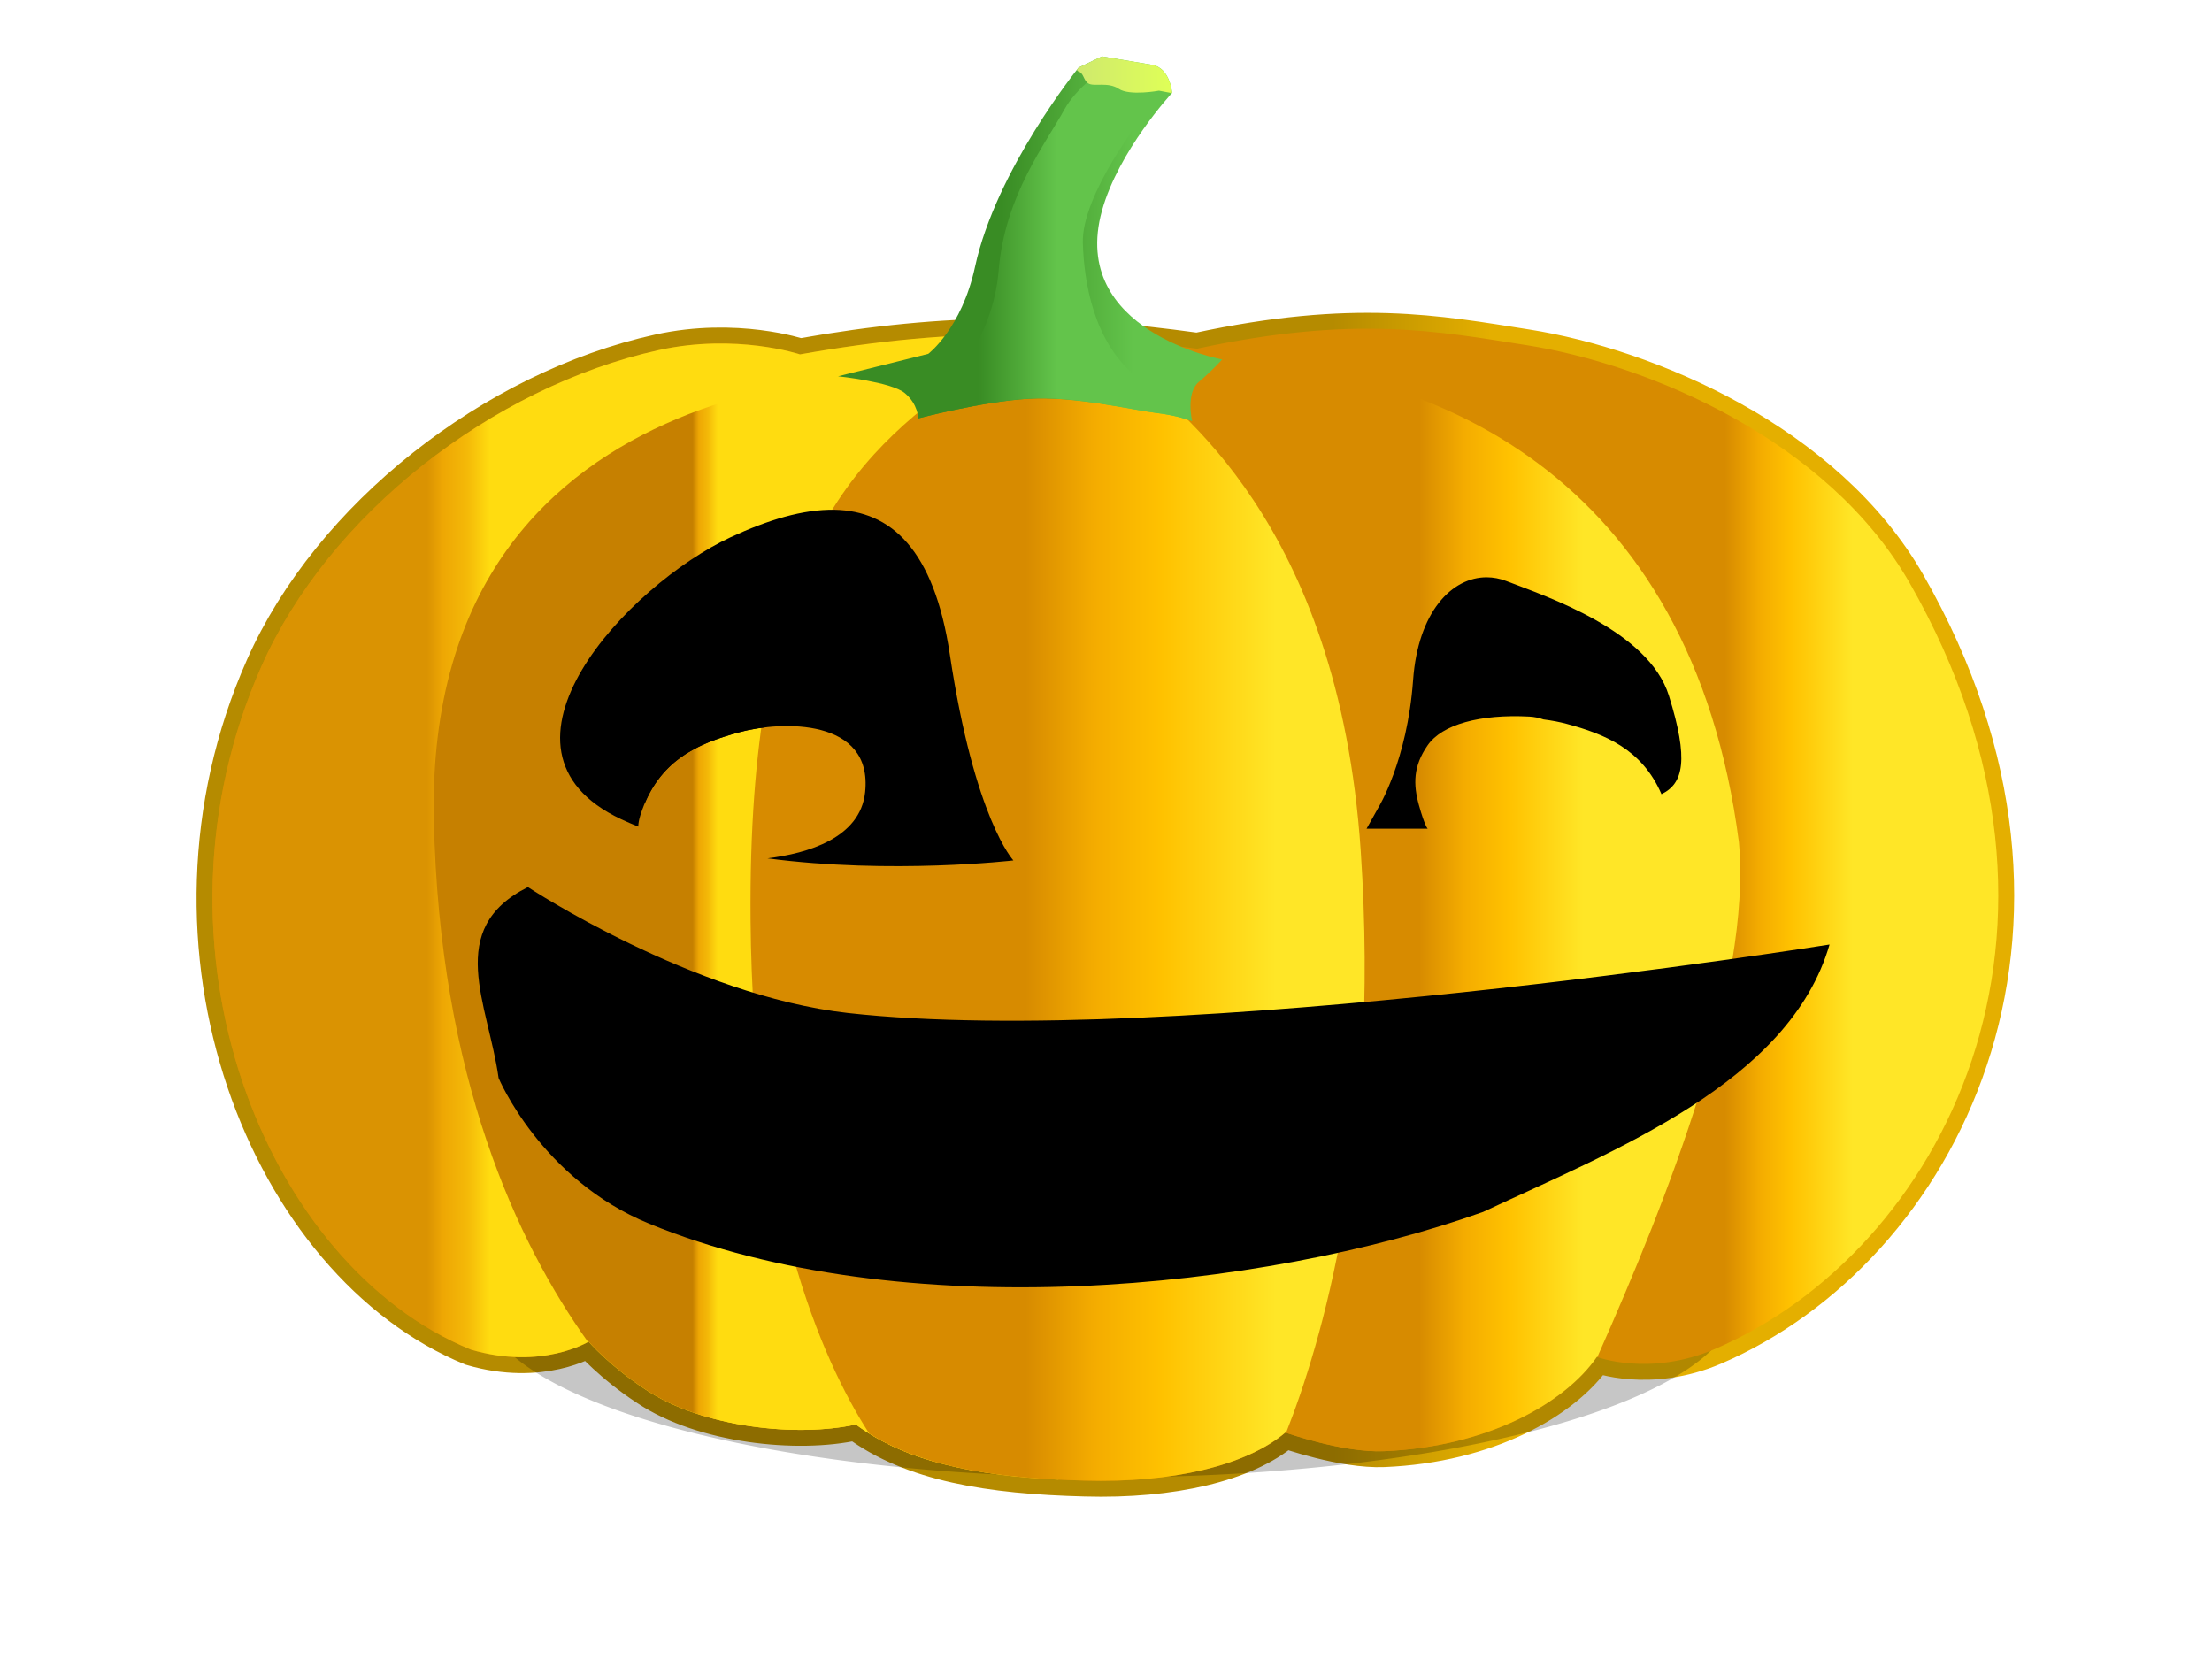 <?xml version="1.0" encoding="UTF-8" standalone="no"?>
<svg width="640" xmlns="http://www.w3.org/2000/svg" xmlns:xlink="http://www.w3.org/1999/xlink" height="480">
 <defs>
  <filter id="filter4510" style="color-interpolation-filters:sRGB">
   <feGaussianBlur id="feGaussianBlur4512" stdDeviation="5.034"/>
  </filter>
  <filter id="filter4530" style="color-interpolation-filters:sRGB">
   <feGaussianBlur id="feGaussianBlur4532" stdDeviation="2.437"/>
  </filter>
  <filter id="filter4334" style="color-interpolation-filters:sRGB" height="1.626" width="1.081" y="-.313" x="-.041">
   <feGaussianBlur id="feGaussianBlur4336" stdDeviation="9.97"/>
  </filter>
  <filter id="filter4518" style="color-interpolation-filters:sRGB">
   <feGaussianBlur id="feGaussianBlur4520" stdDeviation="1.188"/>
  </filter>
  <linearGradient id="linearGradient4475" y2=".217" x2=".801" gradientTransform="translate(0 21.107)" y1=".217" x1=".865">
   <stop id="stop4582" stop-color="#ffe627" offset="0"/>
   <stop id="stop4584" stop-color="#ffc200" offset=".481"/>
   <stop id="stop4586" stop-color="#f4ac00" offset=".725"/>
   <stop id="stop4588" stop-color="#d78b00" offset="1"/>
  </linearGradient>
  <linearGradient id="linearGradient4618" y2=".462" y1=".462">
   <stop id="stop4622" stop-color="#cfe96d" offset="0"/>
   <stop id="stop4624" stop-color="#dfff57" offset="1"/>
  </linearGradient>
  <linearGradient id="linearGradient4634" y2=".797" x2=".684" y1=".797" x1=".605">
   <stop id="stop4630" stop-color="#b58b00" offset="0"/>
   <stop id="stop4632" stop-color="#e4af00" offset="1"/>
  </linearGradient>
  <linearGradient id="linearGradient4605" y2=".307" xlink:href="#linearGradient4310" x2=".769" gradientTransform="translate(0 21.107)" y1=".307" x1=".426"/>
  <linearGradient id="linearGradient4534" y2=".114" xlink:href="#linearGradient4536" x2=".439" gradientTransform="translate(0 73.469)" y1=".114" x1=".835"/>
  <linearGradient id="linearGradient4603" y2=".976" xlink:href="#linearGradient4310" x2=".511" y1=".976" x1=".223"/>
  <linearGradient id="linearGradient4473" y2="-.031" x2=".315" gradientTransform="translate(0 73.469)" y1="-.031" x1=".383">
   <stop id="stop4558" stop-color="#ffdc10" offset="0"/>
   <stop id="stop4560" stop-color="#f4b908" offset=".362"/>
   <stop id="stop4562" stop-color="#eea704" offset=".75"/>
   <stop id="stop4576" stop-color="#da9302" offset="1"/>
  </linearGradient>
  <linearGradient id="linearGradient4463" y2=".009" x2=".444" gradientTransform="translate(0 73.469)" y1=".009" x1=".486">
   <stop id="stop4568" stop-color="#ffdc10" offset="0"/>
   <stop id="stop4570" stop-color="#f4b908" offset=".395"/>
   <stop id="stop4572" stop-color="#eea704" offset=".75"/>
   <stop id="stop4574" stop-color="#c68000" offset="1"/>
  </linearGradient>
  <linearGradient id="linearGradient4450" y2=".065" xlink:href="#linearGradient4536" x2=".48" gradientTransform="translate(0 73.469)" y1=".065" x1=".738"/>
  <linearGradient id="linearGradient4536">
   <stop id="stop4538" stop-color="#ffe627" offset="0"/>
   <stop id="stop4542" stop-color="#ffc200" offset=".45"/>
   <stop id="stop4578" stop-color="#f4ac00" offset=".725"/>
   <stop id="stop4540" stop-color="#d78b00" offset="1"/>
  </linearGradient>
  <linearGradient id="linearGradient4310">
   <stop id="stop4312" stop-color="#398c24" offset="0"/>
   <stop id="stop4314" stop-color="#63c44b" offset="1"/>
  </linearGradient>
 </defs>
 <g id="layer1">
  <path id="path4626" d="m231.46 102.53s-18.43-6.184-40.899-1.235c-48.263 10.628-95.556 47.833-114.88 91.398-36.154 81.534 1.248 173.57 60.567 197.8 20.532 6.033 34.057-2.32 34.057-2.32s6.09 7.072 16.568 13.918c16.445 10.988 43.92 13.803 60.751 10.052 16.015 11.907 38.816 15.552 66.274 16.238 25.083 0.724 46.666-4.274 57.99-13.918 0 0 16.548 5.914 28.534 5.413 30.129-1.26 52.451-14.031 61.594-27.282 0 0 15.257 5.827 34.181-2.295 65.323-28.035 113.99-120.78 56.333-221.61-23.74-41.517-75.745-63.29-110.76-68.807-25.728-4.054-49.945-8.775-95.427 1.004-39.569-5.43-71.204-6.092-114.89 1.65z" fill-opacity=".503" stroke="url(#linearGradient4634)" stroke-width="9.2" fill="#ffac00"/>
  <path id="path4320" opacity=".619" d="m502.35 376.42a181.42 51.012 0 1 1 -362.85 0" fill-opacity=".581" filter="url(#filter4334)"/>
  <path id="path3528" fill="url(#linearGradient4475)" d="m231.46 102.53s-18.43-6.184-40.899-1.235c-48.263 10.628-95.556 47.833-114.88 91.398-36.154 81.534 1.248 173.57 60.567 197.8 20.532 6.033 34.057-2.32 34.057-2.32s6.09 7.072 16.568 13.918c16.445 10.988 43.92 13.803 60.751 10.052 16.015 11.907 38.816 15.552 66.274 16.238 25.083 0.724 46.666-4.274 57.99-13.918 0 0 16.548 5.914 28.534 5.413 30.129-1.26 52.451-14.031 61.594-27.282 0 0 15.257 5.827 34.181-2.295 65.323-28.035 113.99-120.78 56.333-221.61-23.74-41.517-75.745-63.29-110.76-68.807-25.728-4.054-49.945-8.775-95.427 1.004-39.569-5.43-71.204-6.092-114.89 1.65z"/>
  <path id="path4467" fill="url(#linearGradient4473)" d="m293.87 96.759c-19.402-0.085-39.212 1.659-62.419 5.772 0 0-18.426-6.178-40.895-1.23-48.263 10.628-95.55 47.825-114.87 91.39-36.154 81.534 1.24 173.57 60.559 197.8 20.532 6.033 34.059-2.314 34.059-2.314s6.086 7.069 16.565 13.915c16.445 10.988 43.918 13.804 60.749 10.053 14.502 10.782 34.582 14.784 58.631 15.955v-331.03c-4.127-0.179-8.245-0.286-12.381-0.304z"/>
  <path id="path4439" filter="url(#filter4518)" fill="url(#linearGradient4450)" d="m347.6 104.14c-5.65-0.021-11.37 0.214-17.167 0.68l-8.713 7.305s43.501 60.084 56.065 130.72c9.54 53.635-7.085 139.44-15.652 177.7 3.773-1.756 7.064-3.777 9.763-6.075 0 0 16.545 5.911 28.532 5.41 30.129-1.26 52.45-14.03 61.593-27.281 0 0 0.119 0.036 0.138 0.043 20.437-46.049 44.666-107.28 40.964-148.96-13.727-106.07-88.855-139.3-155.52-139.55z"/>
  <path id="path4452" filter="url(#filter4530)" fill="url(#linearGradient4463)" d="m292.29 101.04c-7.212 0.09-23.728 7.016-23.728 7.016s-145.94-8.113-143.04 129.1c1.574 74.488 24.234 122.64 44.615 151.12 0.033-0.02 0.172-0.101 0.172-0.101s6.086 7.069 16.565 13.915c16.445 10.988 43.918 13.804 60.749 10.053 6.415 4.769 13.929 8.216 22.385 10.675-6.934-14.001-15.654-39.814-21.73-86.602-11.598-89.31 14.492-199.74 39.621-223.28 9.816-9.197 9.014-11.948 4.391-11.89z"/>
  <path id="path4426" filter="url(#filter4510)" fill="url(#linearGradient4534)" d="m306.51 97.742c-7.267 0.078-15.807 3.188-26.534 10.733-34.191 24.047-63.667 53.163-62.815 157.64 0.669 82.087 20.489 127.25 34.335 148.66 15.73 9.821 37.084 12.979 62.402 13.612 25.083 0.724 46.67-4.271 57.994-13.915 0 0 0.165 0.058 0.207 0.072 9.868-24.857 27.403-82.548 21.593-168.46-6.454-95.423-54.074-128.25-66.001-138.94-6.336-5.678-12.944-9.491-21.18-9.402z"/>
  <path id="path3532" fill="url(#linearGradient4605)" d="m265.67 121.05s18.363-4.872 31.894-5.683c13.531-0.812 29.961 3.248 36.727 4.059 6.766 0.812 10.632 2.436 10.632 2.436s-1.933-8.119 1.933-11.367c3.866-3.248 6.765-6.495 6.765-6.495s-44.459-8.119-34.794-43.031c4.821-17.416 20.296-34.1 20.296-34.1s-0.542-7.219-5.799-8.119c-4.829-0.827-14.497-2.436-14.497-2.436l-6.765 3.248s-23.871 29.505-29.961 57.646c-3.866 17.862-13.531 25.169-13.531 25.169l-26.095 6.495s15.464 1.624 19.33 4.872c3.866 3.248 3.866 7.307 3.866 7.307z"/>
  <path id="path4590" fill="url(#linearGradient4603)" d="m318.62 20.493s-7.296 5.079-10.641 11.167c-5.313 9.671-17.256 24.918-19.027 46.491-1.685 20.527-15.236 35.573-23.28 42.802 0.001 0.035 0 0.101 0 0.101s18.359-4.873 31.89-5.685c13.531-0.812 29.963 3.253 36.728 4.065 5.473 0.657 8.924 1.798 10.09 2.228-3.737-2.933-9.276-7.344-16.031-13.019-11.954-10.043-14.682-26.898-15.049-38.304-0.443-13.762 16.823-36.446 19.922-39.793 3.099-3.348 2.221-8.187 2.221-8.187l-16.823-1.866z"/>
  <path id="path4607" fill="url(#linearGradient4618)" d="m318.82 16.312l-6.767 3.255s-0.334 0.428-0.499 0.636c0.12 0.231 0.28 0.404 0.499 0.477 1.573 0.529 1.329 2.438 2.824 3.443 1.573 1.057 5.67-0.538 8.816 1.577s11.64 0.535 11.64 0.535l3.719 0.709c0.004-0.005 0.069-0.072 0.069-0.072s-0.546-7.215-5.803-8.115c-4.829-0.827-14.498-2.445-14.498-2.445z"/>
 </g>
 <g id="svg_1">
  <path id="path4025" d="m241.45 147.49c16.226 0.329 28.78 11.309 33.364 41.857 7.155 47.685 18.394 59.6 18.394 59.6s-35.302 4.119-71.153-0.604c11.573-1.423 26.819-5.827 28.246-19.082 2.326-21.598-24.295-20.673-36.205-17.449-11.91 3.225-23.686 7.964-28.811 24.033-0.386 1.21-0.591 2.313-0.619 3.317-1.673-0.675-3.316-1.371-4.917-2.124-42.933-20.174 2.044-67.868 31.688-81.623 10.653-4.943 20.911-8.108 30.013-7.924zm287.9 125.78s-189.47 30.394-284 19.825c-44.972-5.028-92.612-36.433-92.612-36.433-24.186 12.111-11.52 33.658-8.476 55.248 0 0 12.23 29.292 43.575 42.14 73.054 29.945 177.21 19.409 241.27-3.407 37.905-17.762 88.706-37.454 100.24-77.374z"/>
  <path id="path4027" d="m237.21 169.39c10.101-0.055 19.907 10.001 21.326 29.735 1.682 23.388 10.089 36.972 10.089 36.972l3.37 6.028h-17.666s0.832-0.744 2.514-6.78c1.682-6.035 1.691-11.315-2.514-17.35-4.205-6.036-15.134-9.054-29.43-8.3-1.412 0.074-2.766 0.358-4.061 0.817-2.504 0.316-4.817 0.771-6.738 1.291-10.941 2.962-21.764 7.213-27.427 20.34-6.407-3.105-7.922-9.995-2.149-28.493 5.887-18.861 35.322-28.671 47.095-33.198 1.84-0.707 3.721-1.051 5.591-1.062zm192.97-2.364c-10.101-0.055-19.907 10.001-21.326 29.735-1.682 23.388-10.09 36.972-10.09 36.972l-3.369 6.029h17.666s-0.832-0.745-2.514-6.78c-1.682-6.035-1.692-11.315 2.514-17.35 4.205-6.036 15.134-9.054 29.43-8.3 1.412 0.074 2.766 0.358 4.061 0.817 2.504 0.316 4.817 0.771 6.739 1.291 10.941 2.962 21.764 7.213 27.426 20.34 6.407-3.105 7.923-9.995 2.149-28.493-5.887-18.861-35.322-28.671-47.096-33.198-1.839-0.707-3.72-1.051-5.591-1.062z"/>
 </g>
</svg>
